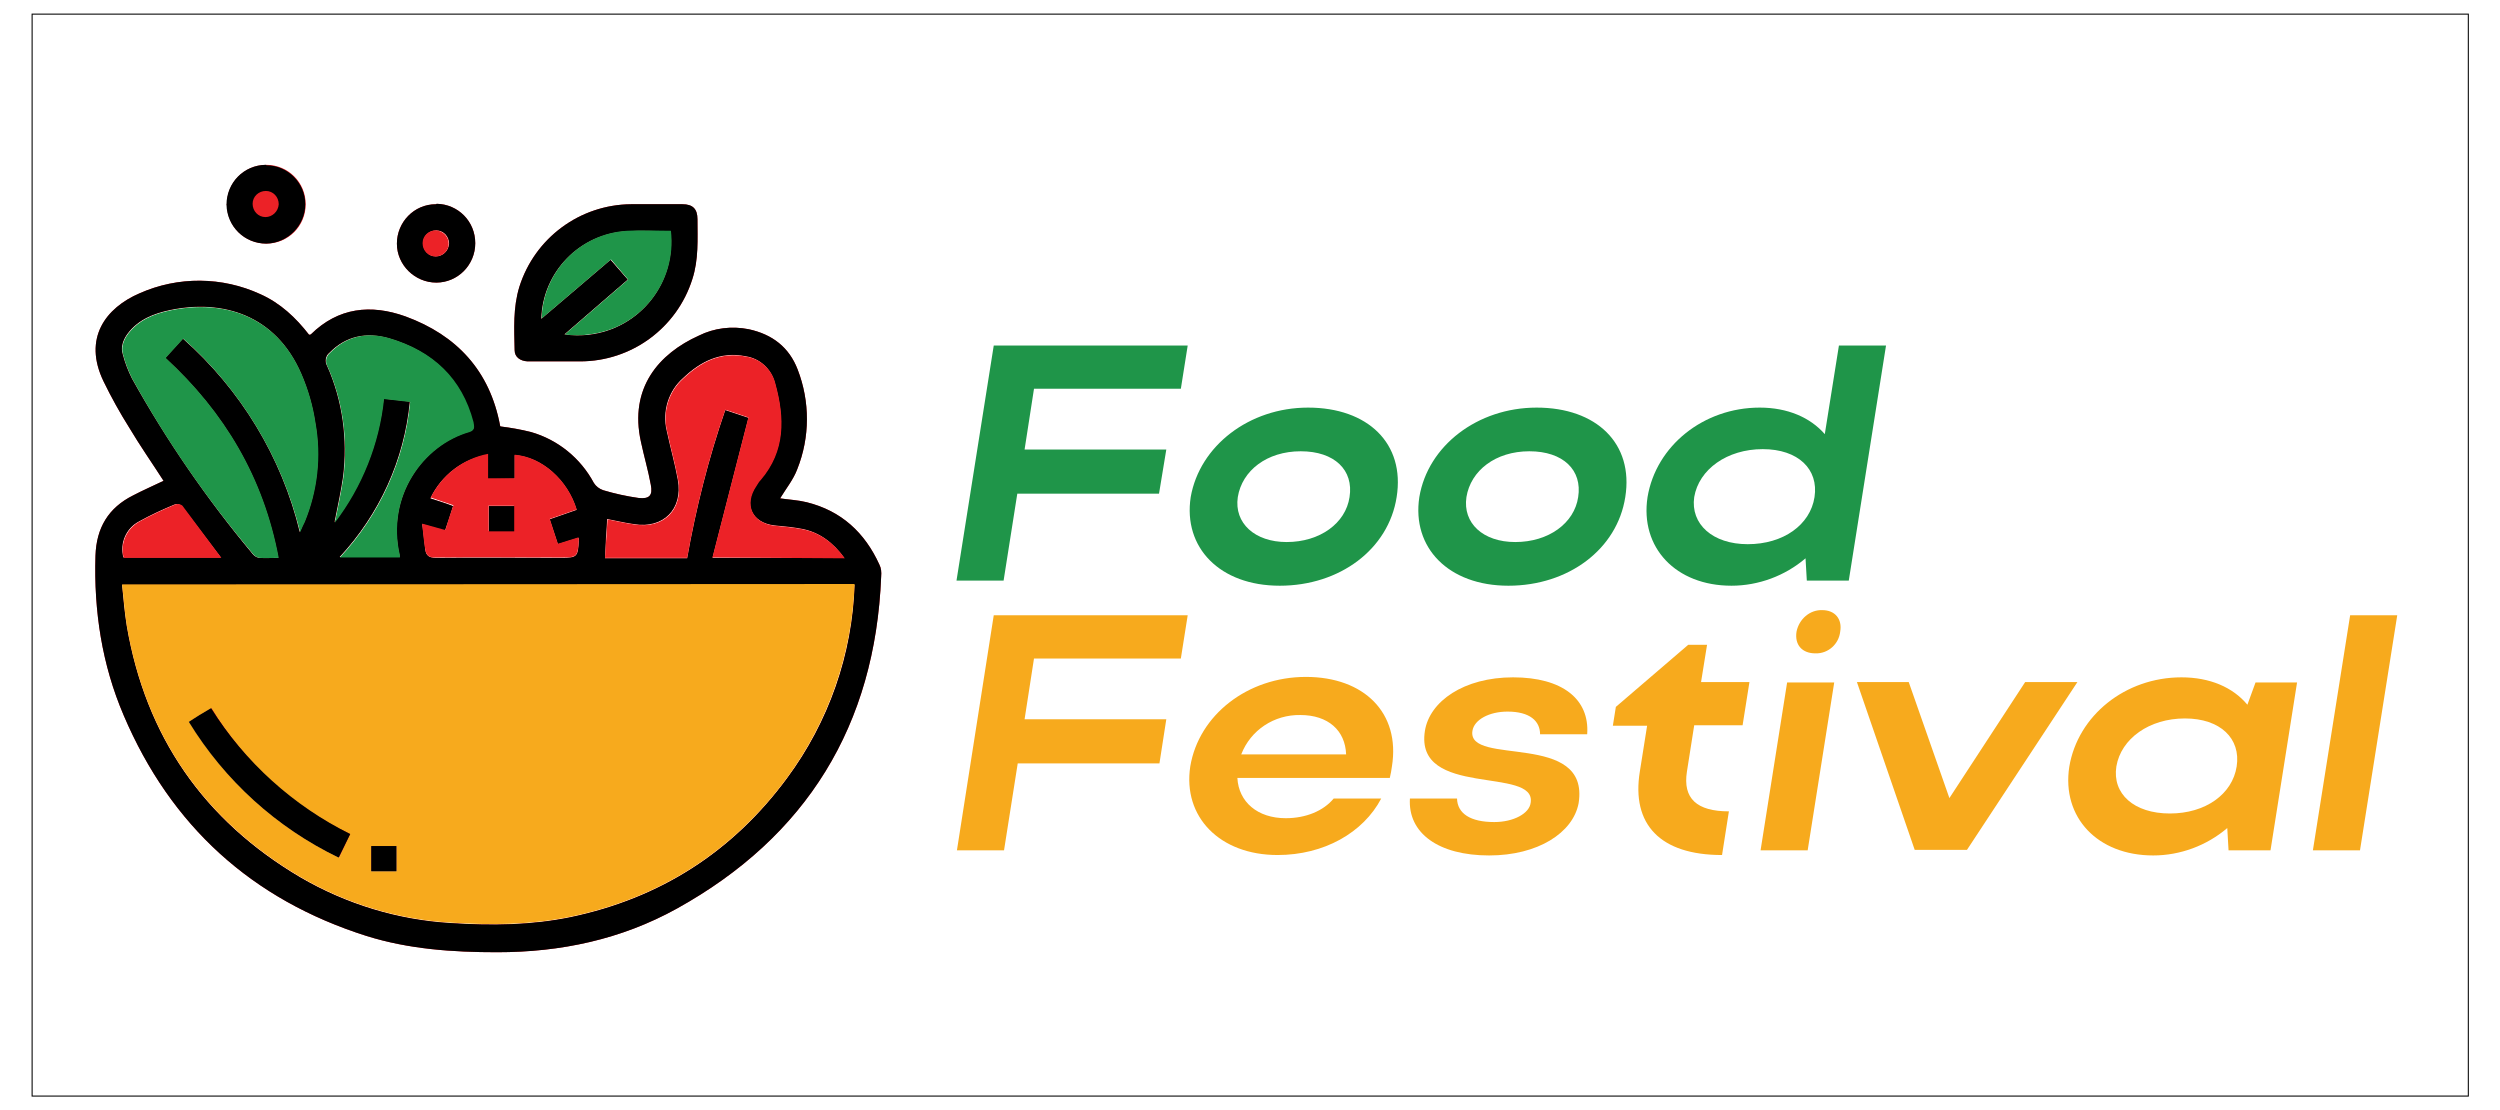 <?xml version="1.0" encoding="utf-8"?>
<!-- Generator: Adobe Illustrator 27.3.1, SVG Export Plug-In . SVG Version: 6.00 Build 0)  -->
<svg version="1.1" id="Layer_1" xmlns="http://www.w3.org/2000/svg" xmlns:xlink="http://www.w3.org/1999/xlink" x="0px" y="0px"
	 viewBox="0 0 583.9 259.3" style="enable-background:new 0 0 583.9 259.3;" xml:space="preserve">
<style type="text/css">
	.st0{fill:#1F9549;}
	.st1{fill:#F7AA1D;}
	.st2{fill:#EC2227;}
	.st3{fill:none;stroke:#000000;stroke-width:0.244;stroke-miterlimit:10;}
</style>
<g>
	<path class="st0" d="M232.1,80.7h45.3l-1.6,10.1h-34.3l-2.2,14.2h33.1l-1.7,10.3h-33.1l-3.2,20.3h-11L232.1,80.7L232.1,80.7z"/>
	<path class="st0" d="M305.5,95.2c14,0,22.7,8.4,20.7,20.9c-1.9,12.2-13.3,20.7-27.3,20.7s-22.6-8.9-20.8-20.7
		C280.2,104.1,291.8,95.2,305.5,95.2L305.5,95.2z M300.5,126.6c7.8,0,13.8-4.4,14.7-10.5c1-6.3-3.5-10.7-11.4-10.7
		s-13.7,4.5-14.7,10.7C288.2,122.2,293.1,126.6,300.5,126.6L300.5,126.6z"/>
	<path class="st0" d="M358.9,95.2c14,0,22.7,8.4,20.7,20.9c-1.9,12.2-13.3,20.7-27.3,20.7s-22.6-8.9-20.8-20.7
		C333.5,104.1,345.1,95.2,358.9,95.2L358.9,95.2z M353.9,126.6c7.8,0,13.8-4.4,14.7-10.5c1-6.3-3.5-10.7-11.4-10.7
		s-13.7,4.5-14.7,10.7C341.6,122.2,346.4,126.6,353.9,126.6L353.9,126.6z"/>
	<path class="st0" d="M422,135.6l-0.3-5.2c-4.8,4.1-11,6.4-17.3,6.4c-13,0-21.4-8.9-19.6-20.7c2-12,13.1-20.9,26.2-20.9
		c6.5,0,11.8,2.3,15.2,6.2l3.3-20.7h11l-8.7,54.9H422L422,135.6z M408.2,127.1c8.3,0,14.6-4.5,15.6-11s-3.8-11.2-12.1-11.2
		s-14.9,4.7-16,11.2C394.8,122.4,400,127.1,408.2,127.1z"/>
	<path class="st1" d="M232.1,143.7h45.3l-1.6,10.1h-34.3l-2.2,14.2h33.1l-1.6,10.3h-33.1l-3.2,20.3h-11L232.1,143.7L232.1,143.7z"/>
	<path class="st1" d="M289,181.7c0.3,5.6,4.7,9.4,11.3,9.4c4.7,0,8.8-1.7,11.2-4.6h11.1c-4.2,8-13.4,13.2-24.2,13.2
		c-13.5,0-22.2-8.9-20.4-20.7c2-12,13.4-20.9,27-20.9s22.1,8.4,20.1,20.9c-0.1,0.9-0.3,1.8-0.5,2.7L289,181.7L289,181.7z
		 M314.4,176.2c-0.2-5.6-4.2-9.2-10.7-9.2c-6.1-0.1-11.6,3.5-13.8,9.2H314.4z"/>
	<path class="st1" d="M347.8,199.8c-11.8,0-19-5.2-18.5-13.3h11c0.1,3.5,3.1,5.5,8.7,5.5c4.5,0,8.2-2,8.5-4.5
		c1.4-8.6-27.2-1-24.7-16.8c1.1-6.9,9.1-12.5,20.6-12.5s17.9,5.1,17.3,13.3h-11c0-3.1-2.4-5.3-7.6-5.3c-4.3,0-7.8,1.9-8.2,4.5
		c-1.3,8.4,27.5-0.1,24.8,16.9C367.4,194.5,359.2,199.8,347.8,199.8L347.8,199.8z"/>
	<path class="st1" d="M394,180.2c-1,6.3,2.3,9.3,9.8,9.3l-1.6,10.2c-14.5,0-21.2-7.2-19.2-19.5l1.7-10.7h-8l0.7-4.4l16.9-14.5h4.4
		l-1.4,8.7h11.3l-1.6,10.1h-11.3L394,180.2L394,180.2z"/>
	<path class="st1" d="M411.2,198.6l6.2-39.2h11l-6.2,39.2H411.2z M425.6,142.5c3,0,4.7,2.1,4.2,5c-0.3,2.9-2.8,5.2-5.8,5.1
		c-3.1,0-4.9-2-4.4-5.1C420.2,144.6,422.7,142.4,425.6,142.5L425.6,142.5L425.6,142.5z"/>
	<path class="st1" d="M445.8,159.3l9.5,27.1l17.7-27.1h12.2l-25.8,39.2h-12.2l-13.5-39.2H445.8L445.8,159.3z"/>
	<path class="st1" d="M520.5,198.6l-0.3-5.2c-4.8,4.1-11,6.4-17.3,6.4c-13,0-21.4-8.9-19.6-20.7c2-12,13.1-20.9,26.2-20.9
		c6.6,0,12,2.3,15.4,6.4l1.9-5.2h9.7l-6.2,39.2H520.5L520.5,198.6z M506.8,190c8.3,0,14.6-4.5,15.6-11s-3.8-11.2-12.1-11.2
		s-14.9,4.7-16,11.2C493.3,185.4,498.4,190,506.8,190L506.8,190z"/>
	<path class="st1" d="M551.2,198.6h-11l8.7-54.9h11L551.2,198.6z"/>
	<path class="st2" d="M53,47.7c0-5.1,4.1-9.2,9.2-9.2s9.2,4.1,9.2,9.2s-4.1,9.2-9.2,9.2s-9.1-4-9.2-9C52.9,47.9,52.9,47.7,53,47.7z"
		/>
	<path class="st2" d="M101.8,47.7c-5.1,0-9.1,4.2-9.1,9.2s4.2,9.1,9.2,9.1s9.1-4.1,9.1-9.2s-4-9.1-9-9.2
		C101.9,47.7,101.8,47.7,101.8,47.7z M101.8,59.9c-1.7,0-3-1.4-3-3.1s1.4-3,3.1-3s3,1.4,3,3.1C104.8,58.6,103.4,59.9,101.8,59.9
		L101.8,59.9z"/>
	<path class="st2" d="M162.9,51.2c0-2.4-1.1-3.5-3.5-3.5h-12c-12,0.1-22.5,7.9-26.1,19.3c-1.5,4.9-1.2,9.8-1.1,14.8
		c0,1.6,1.3,2.5,3,2.6h12.3c12,0,22.6-7.8,26.2-19.2C163.2,60.6,162.9,55.9,162.9,51.2z M131.8,78.1l14.8-12.8l-4-4.6l-16.2,13.8
		c0.3-11,9-19.9,20-20.5c3.4-0.2,6.7,0,10.2,0c1.4,12-7.1,22.8-19.1,24.2C135.7,78.4,133.7,78.4,131.8,78.1L131.8,78.1z"/>
	<path class="st2" d="M49.5,165.3c-1,0.6-1.8,1.1-2.7,1.6s-1.7,1.1-2.5,1.6c8.4,13.7,20.5,24.7,35,31.7l2.7-5.5
		C68.4,188.3,57.1,178.1,49.5,165.3L49.5,165.3z M86.7,197.6v5.9h5.9v-5.9H86.7z M114.2,118.2v5.9h5.9v-5.9H114.2z M86.7,197.6v5.9
		h5.9v-5.9H86.7z M49.5,165.3c-1,0.6-1.8,1.1-2.7,1.6s-1.7,1.1-2.5,1.6c8.4,13.7,20.5,24.7,35,31.7l2.7-5.5
		C68.4,188.3,57.1,178.1,49.5,165.3L49.5,165.3z M114.1,118.2v5.9h5.9v-5.9H114.1z M205.4,131.9c-3.4-7.5-8.9-12.6-17-14.6
		c-2-0.5-4.2-0.6-6.2-0.9c1.4-2.3,3.1-4.4,4-6.8c3-7.5,3-15.8,0.1-23.3c-2-5.2-5.9-8.2-11.4-9.4c-4-0.8-8.1-0.3-11.7,1.5
		c-9.3,4.2-16.3,12.2-13.5,24.8c0.7,3.3,1.7,6.7,2.3,10c0.5,2.5-0.3,3.4-2.9,3.1c-2.8-0.4-5.5-1-8.2-1.8c-0.9-0.3-1.7-0.9-2.2-1.7
		c-3.1-5.8-8.4-10.1-14.7-11.9c-2.4-0.6-4.7-1-7.1-1.3c-0.1-0.1-0.1-0.1-0.1-0.2c-2.4-12.8-10.1-21.1-22.1-25.5
		c-8.1-2.9-15.7-2.1-22.1,4.2c-0.1,0.1-0.2,0-0.4,0.1c-3.1-4-6.7-7.4-11.4-9.5c-8.9-4.1-19.2-4.2-28.2-0.2
		c-7.9,3.4-13.3,10.5-8.4,20.6c1.8,3.7,3.8,7.3,6,10.8c2.5,4.2,5.3,8.2,8,12.4c-2.5,1.2-4.8,2.2-7.1,3.4c-5.8,2.9-8.6,7.6-8.8,14.1
		c-0.4,12.9,1.5,25.4,6.6,37.3c11,25.8,29.9,43,56.7,51.5c9.9,3.1,20.2,3.8,30.5,3.8c14.9,0,29-3,42-10.2
		c30.3-16.8,46.3-42.8,47.7-77.5C205.9,133.5,205.8,132.7,205.4,131.9L205.4,131.9L205.4,131.9z M141.8,121.2
		c2.1,0.4,4.1,0.9,6.3,1.2c6.8,1.1,11.4-3.5,10.2-10.3c-0.7-3.9-1.8-7.7-2.6-11.5c-1.1-4.5,0.4-9.3,3.8-12.3
		c4.1-3.9,8.8-6.3,14.7-5.1c3.3,0.5,6,3,6.8,6.3c2.2,8,2.4,15.7-3.4,22.5c-0.4,0.4-0.7,0.9-1,1.4c-3,4.4-1,8.7,4.3,9.3
		c2.2,0.2,4.3,0.4,6.4,0.8c4.1,0.8,7.3,3.2,9.9,6.8h-30.8c2.8-11,5.6-21.7,8.4-32.7l-5.4-1.8c-3.9,11.3-6.8,22.8-8.9,34.6h-19.2
		C141.4,127.2,141.6,124.2,141.8,121.2L141.8,121.2z M120.2,111.8v-5.5c6.3,0.4,12.4,5.8,14.5,12.8l-6.3,2.2l1.9,5.8l4.8-1.5
		c0.1,0.2,0.1,0.5,0.1,0.7c-0.2,3.8-0.4,4-4.2,4c-9.8,0-19.5-0.1-29.2,0c-1.6,0-2.3-0.5-2.5-2c-0.2-1.8-0.4-3.7-0.7-5.9l5.3,1.6
		c0.7-2,1.3-3.8,1.9-5.8c-1.8-0.7-3.5-1.2-5.3-1.8c2.6-5.4,7.5-9.2,13.4-10.2v5.7L120.2,111.8C120.2,111.9,120.2,111.8,120.2,111.8z
		 M76.9,82.4c3.9-4,8.7-4.9,13.9-3.4c10.1,3,16.9,9.3,19.6,19.6c0.2,0.9,0.6,1.8-0.8,2.2c-10.8,3.1-19.4,15.1-16.3,28.8v0.5h-14
		c9.3-10,15.1-22.7,16.4-36.3l-6.1-0.7c-1.1,10.5-5.1,20.5-11.5,28.9c0.7-3.6,1.5-7.1,2-10.6c1.1-8.8-0.1-17.8-3.7-25.9
		C75.8,84.5,76,83.1,76.9,82.4z M30.8,88.4c-0.9-1.8-1.6-3.6-2.1-5.5c-0.6-1.8,0-3.5,1.1-5c2.5-3.3,6.1-4.7,9.9-5.5
		c12.4-2.6,24.7,1.2,30.6,14.8c1.6,3.7,2.7,7.5,3.3,11.5c1.4,7.8,0.5,15.9-2.5,23.2c-0.3,0.6-0.6,1.2-1.1,2.4
		C65.8,106.8,56.2,91,42.7,79.1l-4.1,4.5c13.8,12.7,22.9,28,26.4,46.7c-1.6,0-3.1,0.1-4.5,0c-0.6-0.1-1.1-0.4-1.5-0.9
		C48.4,116.7,38.9,102.9,30.8,88.4C30.9,88.4,30.9,88.4,30.8,88.4z M32.4,121.8c2.7-1.5,5.5-2.8,8.4-4c0.6-0.2,1.2,0,1.6,0.3
		c3,3.9,6,7.9,9.2,12.1H28.8C27.9,126.9,29.4,123.4,32.4,121.8z M183.8,181.8c-12.7,17.2-29.6,28-50.5,32.4
		c-9.2,1.9-18.4,2-27.8,1.4c-12.5-0.7-24.6-4.4-35.4-10.7c-22.5-13.3-36.1-32.9-40.5-58.7c-0.5-3.1-0.8-6.3-1.1-9.6h171.1
		C199.1,152.8,193.6,168.6,183.8,181.8L183.8,181.8L183.8,181.8z M120.1,118.1h-5.9v5.9h5.9V118.1z M92.6,197.6h-5.9v5.9h5.9V197.6z
		 M79.2,200.3l2.7-5.5c-13.4-6.5-24.6-16.7-32.4-29.4c-1,0.6-1.8,1.1-2.7,1.6s-1.7,1.1-2.5,1.6C52.5,182.3,64.6,193.3,79.2,200.3
		L79.2,200.3L79.2,200.3z M114.2,118.1v5.9h5.9v-5.9H114.2z M114.2,118.1v5.9h5.9v-5.9H114.2z"/>
	<path d="M205.4,131.9c-3.4-7.5-8.9-12.6-17-14.6c-2-0.5-4.2-0.6-6.2-0.9c1.4-2.3,3.1-4.4,4-6.8c3-7.5,3-15.8,0.1-23.3
		c-2-5.2-5.9-8.2-11.4-9.4c-4-0.8-8.1-0.3-11.7,1.5c-9.3,4.2-16.3,12.2-13.5,24.8c0.7,3.3,1.7,6.7,2.3,10c0.5,2.5-0.3,3.4-2.9,3.1
		c-2.8-0.4-5.5-1-8.2-1.8c-0.9-0.3-1.7-0.9-2.2-1.7c-3.1-5.8-8.4-10.1-14.7-11.9c-2.4-0.6-4.7-1-7.1-1.3c-0.1-0.1-0.1-0.1-0.1-0.2
		c-2.4-12.8-10.1-21.1-22.1-25.5c-8.1-2.9-15.7-2.1-22.1,4.2c-0.1,0.1-0.2,0-0.4,0.1c-3.1-4-6.7-7.4-11.4-9.5
		c-8.9-4.1-19.2-4.2-28.2-0.2c-7.9,3.4-13.3,10.5-8.4,20.6c1.8,3.7,3.8,7.3,6,10.8c2.5,4.2,5.3,8.2,8,12.4c-2.5,1.2-4.8,2.2-7.1,3.4
		c-5.8,2.9-8.6,7.6-8.8,14.1c-0.4,12.9,1.5,25.4,6.6,37.3c11,25.8,29.9,43,56.7,51.5c9.9,3.1,20.2,3.8,30.5,3.8c14.9,0,29-3,42-10.2
		c30.3-16.8,46.3-42.8,47.7-77.5C205.9,133.6,205.8,132.7,205.4,131.9L205.4,131.9z M141.8,121.2c2.1,0.4,4.1,0.9,6.3,1.2
		c6.8,1.1,11.4-3.5,10.2-10.3c-0.7-3.9-1.8-7.7-2.6-11.5c-1.1-4.5,0.4-9.3,3.8-12.3c4.1-3.9,8.8-6.3,14.7-5.1c3.3,0.5,6,3,6.8,6.3
		c2.2,8,2.4,15.7-3.4,22.5c-0.4,0.4-0.7,0.9-1,1.4c-3,4.4-1,8.7,4.3,9.3c2.2,0.2,4.3,0.4,6.4,0.8c4.1,0.8,7.3,3.2,9.9,6.8h-30.8
		c2.8-11,5.6-21.7,8.4-32.7l-5.4-1.8c-3.9,11.3-6.8,22.8-8.9,34.6h-19.2C141.4,127.2,141.6,124.2,141.8,121.2z M120.2,111.8v-5.5
		c6.3,0.4,12.4,5.8,14.5,12.8l-6.3,2.2l1.9,5.8l4.8-1.5c0.1,0.2,0.1,0.5,0.1,0.7c-0.2,3.8-0.4,4-4.2,4c-9.8,0-19.5-0.1-29.2,0
		c-1.6,0-2.3-0.5-2.5-2c-0.2-1.8-0.4-3.7-0.7-5.9l5.3,1.6c0.7-2,1.3-3.8,1.9-5.8c-1.8-0.7-3.5-1.2-5.3-1.8
		c2.6-5.4,7.5-9.2,13.4-10.2v5.7L120.2,111.8L120.2,111.8L120.2,111.8z M76.9,82.4c3.9-4,8.7-4.9,13.9-3.4
		c10.1,3,16.9,9.3,19.6,19.6c0.2,0.9,0.6,1.8-0.8,2.2c-10.8,3.1-19.4,15.1-16.3,28.8v0.5h-14c9.3-10,15.1-22.7,16.4-36.3l-6.1-0.7
		c-1.1,10.5-5.1,20.5-11.5,28.9c0.7-3.6,1.5-7.1,2-10.6c1.1-8.8-0.1-17.8-3.7-25.9C75.8,84.5,76,83.1,76.9,82.4z M30.8,88.4
		c-0.9-1.8-1.6-3.6-2.1-5.5c-0.6-1.8,0-3.5,1.1-5c2.5-3.3,6.1-4.7,9.9-5.5c12.4-2.6,24.7,1.2,30.6,14.8c1.6,3.7,2.7,7.5,3.3,11.5
		c1.4,7.8,0.5,15.9-2.5,23.2c-0.3,0.6-0.6,1.2-1.1,2.4C65.8,106.8,56.2,91,42.7,79.1l-4.1,4.5c13.8,12.7,22.9,28,26.4,46.7
		c-1.6,0-3.1,0.1-4.5,0c-0.6-0.1-1.1-0.4-1.5-0.9C48.4,116.7,38.9,102.9,30.8,88.4C30.9,88.4,30.9,88.4,30.8,88.4z M32.4,121.8
		c2.7-1.5,5.5-2.8,8.4-4c0.6-0.2,1.2,0,1.6,0.3c3,3.9,6,7.9,9.2,12.1H28.8C27.9,126.9,29.4,123.4,32.4,121.8z M183.8,181.8
		c-12.7,17.2-29.6,28-50.5,32.4c-9.2,1.9-18.4,2-27.8,1.4c-12.5-0.7-24.6-4.4-35.4-10.7c-22.5-13.3-36.1-32.9-40.5-58.7
		c-0.5-3.1-0.8-6.3-1.1-9.6h171.1C199.1,152.8,193.6,168.6,183.8,181.8L183.8,181.8L183.8,181.8z"/>
	<path class="st2" d="M51.7,130.3H28.9c-0.9-3.3,0.6-6.8,3.7-8.5c2.7-1.5,5.5-2.8,8.4-4c0.6-0.2,1.2,0,1.6,0.3
		C45.6,122.1,48.5,126,51.7,130.3z"/>
	<path class="st1" d="M28.5,136.5c0.4,3.3,0.6,6.5,1.1,9.6c4.4,25.8,18,45.4,40.5,58.7c10.8,6.3,22.9,10,35.4,10.7
		c9.3,0.6,18.6,0.5,27.8-1.4c20.9-4.4,37.8-15.2,50.5-32.4c9.7-13.2,15.2-29,15.8-45.3L28.5,136.5L28.5,136.5z M79.2,200.3
		c-14.5-7-26.6-18-35-31.7c0.9-0.6,1.7-1.1,2.5-1.6s1.7-1,2.7-1.6c7.8,12.7,19,22.9,32.4,29.4L79.2,200.3L79.2,200.3z M92.6,203.5
		h-5.9v-5.9h5.9V203.5z"/>
	<path class="st2" d="M135.1,125.5l-4.8,1.5l-1.9-5.8l6.3-2.2c-2.1-7-8.2-12.3-14.5-12.8v5.5h-6.2V106c-5.8,1.1-10.8,4.9-13.4,10.2
		c1.8,0.6,3.4,1.2,5.3,1.8c-0.7,2-1.3,3.8-1.9,5.8l-5.4-1.5c0.2,2.2,0.4,4.1,0.7,5.9c0.2,1.5,0.9,2.1,2.5,2c9.8-0.1,19.5,0,29.2,0
		c3.8,0,3.9-0.1,4.2-4C135.2,126,135.1,125.8,135.1,125.5z M120,124h-5.9v-5.9h5.9V124z"/>
	<path class="st2" d="M166.4,130.2c2.8-11,5.6-21.7,8.4-32.7l-5.4-1.8c-3.9,11.3-6.8,22.8-8.9,34.6h-19.2c0.2-3,0.4-6,0.6-9
		c2.1,0.4,4.1,0.9,6.3,1.2c6.8,1.1,11.4-3.5,10.2-10.3c-0.7-3.9-1.8-7.7-2.6-11.5c-1.1-4.5,0.4-9.3,3.8-12.3
		c4.1-3.9,8.8-6.3,14.7-5.1c3.3,0.5,6,3,6.8,6.3c2.2,8,2.4,15.7-3.4,22.5c-0.4,0.4-0.7,0.9-1,1.4c-3,4.4-1,8.7,4.3,9.3
		c2.2,0.2,4.3,0.4,6.4,0.8c4.1,0.8,7.3,3.2,9.9,6.8L166.4,130.2L166.4,130.2z"/>
	<path class="st0" d="M109.7,100.9C98.8,104,90.2,116,93.4,129.7v0.5h-14c9.3-10,15.1-22.7,16.4-36.3l-6.1-0.7
		c-1.1,10.5-5.1,20.5-11.5,28.9c0.7-3.6,1.5-7.1,2-10.6c1.1-8.8-0.1-17.8-3.7-25.9c-0.6-1-0.4-2.4,0.6-3.2c3.9-4,8.7-4.9,13.9-3.4
		c10.1,3,16.9,9.3,19.6,19.6C110.7,99.5,111.1,100.4,109.7,100.9z"/>
	<path class="st0" d="M71.2,121.9c-0.3,0.6-0.6,1.2-1.1,2.4C65.8,106.8,56.2,91,42.8,79.1l-4.1,4.5c13.8,12.7,22.9,28,26.4,46.7
		c-1.6,0-3.1,0.1-4.5,0c-0.6-0.1-1.1-0.4-1.5-0.9C48.4,116.7,38.9,103,30.9,88.5c-0.9-1.8-1.6-3.6-2.1-5.5c-0.6-1.8,0-3.5,1.1-5
		c2.5-3.3,6.1-4.7,9.9-5.5c12.4-2.6,24.7,1.2,30.6,14.8c1.6,3.7,2.7,7.5,3.3,11.5C75.1,106.6,74.2,114.6,71.2,121.9z"/>
	<path d="M162.9,51.2c0-2.4-1.1-3.5-3.5-3.5h-12c-12,0.1-22.5,7.9-26.1,19.3c-1.5,4.9-1.2,9.8-1.1,14.8c0,1.6,1.3,2.5,3,2.6h12.3
		c12,0,22.6-7.8,26.2-19.2C163.2,60.6,162.9,55.9,162.9,51.2z M131.8,78.1l14.8-12.8l-4-4.6l-16.2,13.8c0.3-11,9-19.9,20-20.5
		c3.4-0.2,6.7,0,10.2,0c1.4,12-7.1,22.8-19.1,24.2C135.7,78.4,133.7,78.4,131.8,78.1L131.8,78.1z"/>
	<path class="st0" d="M131.9,78.1l14.8-12.8l-4-4.7l-16.2,13.8c0.3-11,9-19.9,20-20.5c3.4-0.2,6.7,0,10.2,0
		c1.4,12-7.1,22.8-19.1,24.2C135.8,78.4,133.8,78.4,131.9,78.1z"/>
	<path d="M62,38.5c-5.1,0.1-9.1,4.2-9.1,9.3c0.1,5.1,4.2,9.1,9.3,9.1c5-0.1,9.1-4.2,9.1-9.2s-4.1-9.1-9.1-9.1
		C62.2,38.5,62.1,38.5,62,38.5z M62,50.7c-1.7,0-3-1.4-3-3.1s1.4-3,3.1-3s3,1.4,3,3.1C65,49.4,63.6,50.7,62,50.7z"/>
	<path d="M101.8,47.7c-5.1,0-9.1,4.2-9.1,9.2s4.2,9.1,9.2,9.1s9.1-4.1,9.1-9.2s-4-9.1-9-9.2C101.9,47.7,101.8,47.7,101.8,47.7z
		 M101.8,59.9c-1.7,0-3-1.4-3-3.1s1.4-3,3.1-3s3,1.4,3,3.1C104.8,58.6,103.4,59.9,101.8,59.9L101.8,59.9z"/>
	<path class="st2" d="M104.8,56.9c0,1.7-1.4,3-3.1,3s-3-1.4-3-3.1s1.4-3,3.1-3C103.5,53.9,104.8,55.3,104.8,56.9z"/>
	<path d="M81.8,194.8l-2.7,5.5c-14.5-7-26.6-18-35-31.7c0.9-0.6,1.7-1.1,2.5-1.6s1.7-1,2.7-1.6C57.2,178,68.5,188.2,81.8,194.8
		L81.8,194.8z"/>
	<rect x="86.7" y="197.6" width="5.9" height="5.9"/>
	<rect x="114.2" y="118.2" width="5.9" height="5.9"/>
</g>
<rect x="7.5" y="3.3" class="st3" width="569" height="252.7"/>
</svg>
